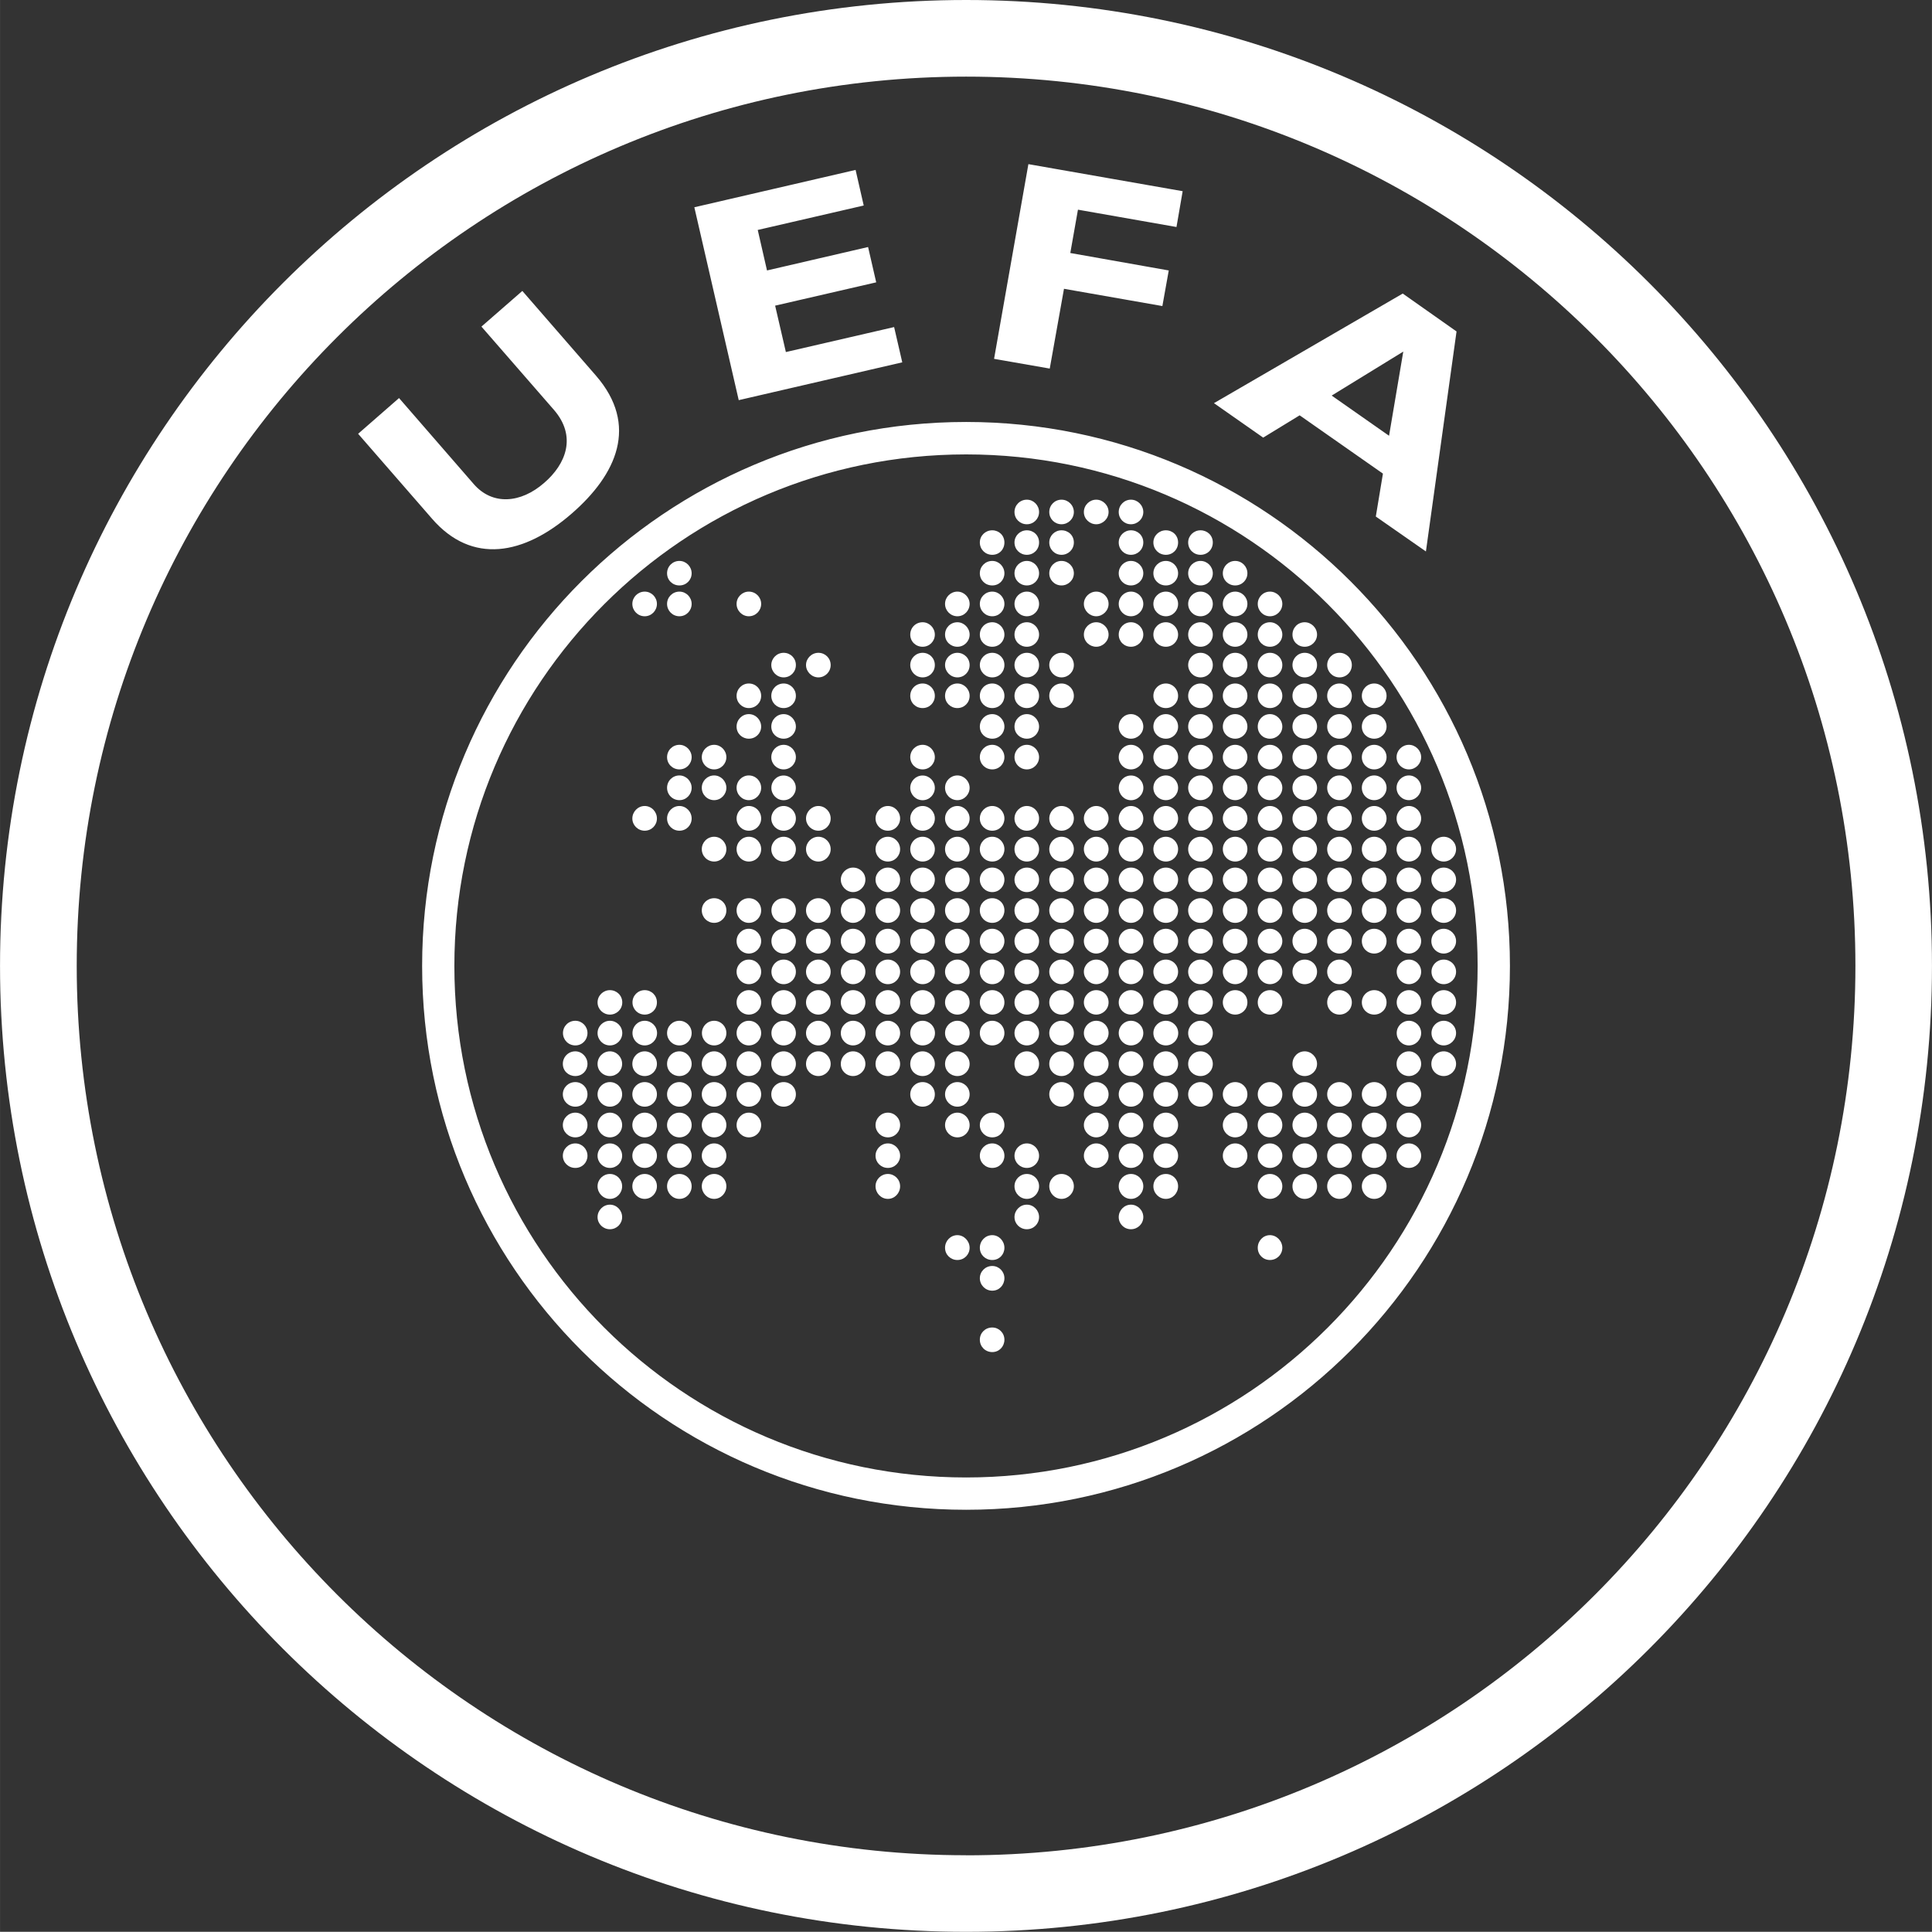 <?xml version="1.0" encoding="UTF-8"?>
<svg id="uuid-ac3b9e19-777a-4427-bd0f-b8cfa14b9d44" data-name="Layer_2" xmlns="http://www.w3.org/2000/svg" width="101.48mm" height="101.47mm" viewBox="0 0 287.66 287.64">
  <rect x="0" y="0" width="287.66" height="287.64" fill="#333333" stroke="none"/>
  <defs>
    <style>
      .uuid-6a54c19d-cd7c-49e8-bf08-e86ae0f30c24 {
        fill: #fff;
      }
    </style>
  </defs>
  <g id="uuid-3c9a1d7b-a3b3-4bc0-8d55-dc447f3ddbbe" data-name="레이어_1">
    <g>
      <path class="uuid-6a54c19d-cd7c-49e8-bf08-e86ae0f30c24" d="M133.12,48.7l-16.11,3.72-1.6-6.91,15.05-3.47-1.21-5.26-15.05,3.49-1.38-6.03,15.78-3.64-1.21-5.3-24.01,5.56,6.61,28.72,24.35-5.63-1.21-5.24ZM176.1,28.47l-22.98-4.03-5.11,28.99,8.29,1.45,2.12-11.88,14.65,2.57.95-5.3-14.66-2.6,1.14-6.45,14.67,2.58.92-5.33ZM71.68,48.63l10.77,12.37c3.47,3.98,1.81,8.11-1.43,10.9-3.5,3.06-7.72,3.38-10.5.16l-11.11-12.79-6.09,5.32,11,12.64c5.96,6.88,13.7,5.42,20.8-.76,6.7-5.82,10.02-13.15,3.61-20.54l-10.96-12.61-6.09,5.31ZM216.88,49.36l-8.02-5.65-28.11,16.32,7.33,5.13,5.43-3.32,12.4,8.68-1.06,6.39,7.46,5.2,4.56-32.76ZM206.83,64.89l-8.55-5.99,10.66-6.55-2.12,12.54ZM85.66,151.99c-1.04,0-1.84.82-1.84,1.83s.8,1.84,1.84,1.84,1.81-.83,1.81-1.84-.81-1.83-1.81-1.83ZM90.81,151.99c-1,0-1.84.82-1.84,1.83s.83,1.84,1.84,1.84,1.84-.83,1.84-1.84-.83-1.83-1.84-1.83ZM95.99,151.99c-1.02,0-1.82.82-1.82,1.83s.8,1.84,1.82,1.84,1.84-.83,1.84-1.84-.83-1.83-1.84-1.83ZM101.16,151.99c-1.03,0-1.84.82-1.84,1.83s.81,1.84,1.84,1.84,1.82-.83,1.82-1.84-.82-1.83-1.82-1.83ZM106.33,151.99c-1.02,0-1.82.82-1.82,1.83s.8,1.84,1.82,1.84,1.82-.83,1.82-1.84-.81-1.83-1.82-1.83ZM111.49,151.99c-.99,0-1.82.82-1.82,1.83s.83,1.84,1.82,1.84c1.04,0,1.84-.83,1.84-1.84s-.8-1.83-1.84-1.83ZM116.68,151.99c-1.02,0-1.82.82-1.82,1.83s.8,1.84,1.82,1.84,1.82-.83,1.82-1.84-.81-1.83-1.82-1.83ZM121.85,151.99c-1,0-1.84.82-1.84,1.83s.84,1.84,1.84,1.84,1.83-.83,1.83-1.84-.82-1.83-1.83-1.83ZM127.01,151.99c-.99,0-1.82.82-1.82,1.83s.83,1.84,1.82,1.84,1.84-.83,1.84-1.84-.81-1.83-1.84-1.83ZM132.2,151.99c-1.02,0-1.84.82-1.84,1.83s.82,1.84,1.84,1.84,1.82-.83,1.82-1.84-.82-1.83-1.82-1.83ZM137.37,151.99c-1.03,0-1.84.82-1.84,1.83s.81,1.84,1.84,1.84,1.84-.83,1.84-1.84-.84-1.83-1.84-1.83ZM142.55,151.99c-1.02,0-1.84.82-1.84,1.83s.82,1.84,1.84,1.84,1.82-.83,1.82-1.84-.81-1.83-1.82-1.83ZM147.74,151.99c-1.04,0-1.85.82-1.85,1.83s.81,1.84,1.85,1.84,1.81-.83,1.81-1.84-.8-1.83-1.81-1.83ZM152.89,151.99c-1.02,0-1.84.82-1.84,1.83s.82,1.84,1.84,1.84,1.82-.83,1.82-1.84-.81-1.83-1.82-1.83ZM158.05,151.99c-1.01,0-1.82.82-1.82,1.83s.81,1.84,1.82,1.84,1.84-.83,1.84-1.84-.82-1.83-1.84-1.83ZM163.22,151.99c-.99,0-1.84.82-1.84,1.83s.86,1.84,1.84,1.84,1.84-.83,1.84-1.84-.81-1.83-1.84-1.83ZM168.39,151.99c-1,0-1.82.82-1.82,1.83s.81,1.84,1.82,1.84,1.84-.83,1.84-1.84-.82-1.83-1.84-1.83ZM173.59,151.99c-1.03,0-1.86.82-1.86,1.83s.83,1.84,1.86,1.84,1.84-.83,1.84-1.84-.83-1.83-1.84-1.83ZM178.75,151.99c-1.02,0-1.84.82-1.84,1.83s.81,1.84,1.84,1.84,1.83-.83,1.83-1.84-.82-1.83-1.83-1.83ZM209.78,151.99c-1,0-1.82.82-1.82,1.83s.82,1.84,1.82,1.84,1.82-.83,1.82-1.84-.82-1.83-1.82-1.83ZM214.96,151.99c-.99,0-1.82.82-1.82,1.83s.83,1.84,1.82,1.84,1.84-.83,1.84-1.84-.84-1.83-1.84-1.83ZM90.81,147.43c-1,0-1.84.81-1.84,1.82s.83,1.82,1.84,1.82,1.84-.79,1.84-1.82-.83-1.82-1.84-1.82ZM95.99,147.43c-1.02,0-1.82.81-1.82,1.82s.8,1.82,1.82,1.82,1.82-.79,1.82-1.82-.81-1.82-1.82-1.82ZM111.49,147.43c-.99,0-1.82.81-1.82,1.82s.83,1.82,1.82,1.82c1.04,0,1.84-.79,1.84-1.82s-.8-1.82-1.84-1.82ZM116.68,147.43c-1.02,0-1.82.81-1.82,1.82s.8,1.82,1.82,1.82,1.82-.79,1.82-1.82-.81-1.82-1.82-1.82ZM121.85,147.43c-1,0-1.84.81-1.84,1.82s.84,1.82,1.84,1.82,1.83-.79,1.83-1.82-.82-1.82-1.83-1.82ZM127.01,147.43c-.99,0-1.82.81-1.82,1.82s.83,1.82,1.82,1.82,1.84-.79,1.84-1.82-.81-1.82-1.84-1.82ZM132.2,147.43c-1.02,0-1.84.81-1.84,1.82s.82,1.82,1.84,1.82,1.82-.79,1.82-1.82-.82-1.82-1.82-1.82ZM137.37,147.43c-1.03,0-1.84.81-1.84,1.82s.81,1.82,1.84,1.82,1.82-.79,1.82-1.82-.81-1.82-1.82-1.82ZM142.55,147.43c-1.02,0-1.84.81-1.84,1.82s.82,1.82,1.84,1.82,1.82-.79,1.82-1.82-.81-1.82-1.82-1.82ZM147.74,147.43c-1.04,0-1.85.81-1.85,1.82s.81,1.82,1.85,1.82,1.81-.79,1.81-1.82-.8-1.82-1.81-1.82ZM152.89,147.43c-1.02,0-1.84.81-1.84,1.82s.82,1.82,1.84,1.82,1.82-.79,1.82-1.82-.81-1.82-1.82-1.82ZM158.05,147.43c-1.01,0-1.82.81-1.82,1.82s.81,1.82,1.82,1.82,1.84-.79,1.84-1.82-.82-1.82-1.84-1.82ZM163.22,147.43c-.99,0-1.84.81-1.84,1.82s.86,1.82,1.84,1.82,1.84-.79,1.84-1.82-.81-1.82-1.84-1.82ZM168.39,147.43c-1,0-1.82.81-1.82,1.82s.81,1.82,1.82,1.82,1.84-.79,1.84-1.82-.82-1.82-1.84-1.82ZM173.59,147.43c-1.03,0-1.86.81-1.86,1.82s.83,1.82,1.86,1.82,1.82-.79,1.82-1.82-.81-1.82-1.82-1.82ZM178.75,147.43c-1.02,0-1.84.81-1.84,1.82s.81,1.82,1.84,1.82,1.83-.79,1.83-1.82-.82-1.82-1.83-1.82ZM183.91,147.43c-1.02,0-1.84.81-1.84,1.82s.82,1.82,1.84,1.82,1.82-.79,1.82-1.82-.8-1.82-1.82-1.82ZM189.09,147.43c-1.02,0-1.82.81-1.82,1.82s.8,1.82,1.82,1.82,1.84-.79,1.84-1.82-.84-1.82-1.84-1.82ZM199.44,147.43c-1.03,0-1.83.81-1.83,1.82s.8,1.82,1.83,1.82,1.84-.79,1.84-1.82-.84-1.82-1.84-1.82ZM204.61,147.43c-1.02,0-1.84.81-1.84,1.82s.81,1.82,1.84,1.82,1.84-.79,1.84-1.82-.83-1.82-1.84-1.82ZM209.78,147.43c-1,0-1.82.81-1.82,1.82s.82,1.82,1.82,1.82,1.82-.79,1.82-1.82-.82-1.82-1.82-1.82ZM214.96,147.43c-1.01,0-1.82.81-1.82,1.82s.81,1.82,1.82,1.82,1.84-.79,1.84-1.82-.84-1.82-1.84-1.82ZM111.49,142.88c-.99,0-1.82.81-1.82,1.81s.83,1.85,1.82,1.85c1.04,0,1.84-.83,1.84-1.85s-.8-1.81-1.84-1.81ZM116.68,142.88c-1.02,0-1.82.81-1.82,1.81s.8,1.85,1.82,1.85,1.82-.83,1.82-1.85-.81-1.81-1.82-1.81ZM121.85,142.88c-1,0-1.84.81-1.84,1.81s.84,1.85,1.84,1.85,1.83-.83,1.83-1.85-.82-1.81-1.83-1.81ZM127.01,142.88c-.99,0-1.82.81-1.82,1.81s.83,1.85,1.82,1.85,1.84-.83,1.84-1.85-.81-1.81-1.84-1.81ZM132.2,142.88c-1.02,0-1.84.81-1.84,1.81s.82,1.85,1.84,1.85,1.82-.83,1.82-1.85-.82-1.81-1.82-1.81ZM137.37,142.88c-1.03,0-1.84.81-1.84,1.81s.81,1.85,1.84,1.85,1.82-.83,1.82-1.85-.81-1.81-1.82-1.81ZM142.55,142.88c-1.02,0-1.84.81-1.84,1.81s.82,1.85,1.84,1.85,1.82-.83,1.82-1.85-.84-1.81-1.82-1.81ZM147.74,142.88c-1.04,0-1.85.81-1.85,1.81s.81,1.85,1.85,1.85,1.81-.83,1.81-1.85-.8-1.81-1.81-1.81ZM152.89,142.88c-1.02,0-1.84.81-1.84,1.81s.82,1.85,1.84,1.85,1.82-.83,1.82-1.85-.81-1.81-1.82-1.81ZM158.05,142.88c-1.01,0-1.82.81-1.82,1.81s.81,1.85,1.82,1.85,1.84-.83,1.84-1.85-.82-1.81-1.84-1.81ZM163.22,142.88c-.99,0-1.84.81-1.84,1.81s.86,1.85,1.84,1.85,1.84-.83,1.84-1.85-.81-1.81-1.84-1.81ZM168.39,142.88c-1,0-1.82.81-1.82,1.81s.81,1.85,1.82,1.85,1.84-.83,1.84-1.85-.82-1.81-1.84-1.81ZM173.59,142.88c-1.03,0-1.86.81-1.86,1.81s.83,1.85,1.86,1.85,1.82-.83,1.82-1.85-.81-1.81-1.82-1.81ZM178.75,142.88c-1.02,0-1.84.81-1.84,1.81s.81,1.85,1.84,1.85,1.83-.83,1.83-1.85-.82-1.81-1.83-1.81ZM183.91,142.88c-1.02,0-1.84.81-1.84,1.81s.82,1.85,1.84,1.85,1.82-.83,1.82-1.85-.8-1.81-1.82-1.81ZM189.09,142.88c-1.02,0-1.82.81-1.82,1.81s.8,1.85,1.82,1.85,1.84-.83,1.84-1.85-.84-1.81-1.84-1.81ZM194.26,142.88c-1.02,0-1.82.81-1.82,1.81s.8,1.85,1.82,1.85,1.84-.83,1.84-1.85-.81-1.81-1.84-1.81ZM199.44,142.88c-1.03,0-1.83.81-1.83,1.81s.8,1.85,1.83,1.85,1.84-.83,1.84-1.85-.84-1.81-1.84-1.81ZM209.78,142.88c-1,0-1.82.81-1.82,1.81s.82,1.85,1.82,1.85,1.82-.83,1.82-1.85-.82-1.81-1.82-1.81ZM214.96,142.88c-1.01,0-1.82.81-1.82,1.81s.81,1.85,1.82,1.85,1.84-.83,1.84-1.85-.84-1.81-1.84-1.81ZM111.49,138.29c-.99,0-1.82.81-1.82,1.84s.83,1.85,1.82,1.85c1.04,0,1.84-.86,1.84-1.85s-.8-1.84-1.84-1.84ZM116.68,138.29c-1.02,0-1.82.81-1.82,1.84s.8,1.85,1.82,1.85,1.82-.86,1.82-1.85-.81-1.84-1.82-1.84ZM121.85,138.29c-1,0-1.84.81-1.84,1.84s.84,1.85,1.84,1.85,1.83-.86,1.83-1.85-.82-1.84-1.83-1.84ZM127.01,138.29c-.99,0-1.82.81-1.82,1.84s.83,1.85,1.82,1.85,1.84-.86,1.84-1.85-.81-1.84-1.84-1.84ZM132.2,138.29c-1.02,0-1.84.81-1.84,1.84s.82,1.85,1.84,1.85,1.82-.86,1.82-1.85-.82-1.84-1.82-1.84ZM137.37,138.29c-1.03,0-1.84.81-1.84,1.84s.81,1.85,1.84,1.85,1.82-.86,1.82-1.85-.81-1.84-1.82-1.84ZM142.55,138.29c-1.02,0-1.84.81-1.84,1.84s.82,1.85,1.84,1.85,1.82-.86,1.82-1.85-.84-1.84-1.82-1.84ZM147.74,138.29c-1.04,0-1.85.81-1.85,1.84s.81,1.85,1.85,1.85,1.81-.86,1.81-1.85-.8-1.84-1.81-1.84ZM152.89,138.29c-1.02,0-1.84.81-1.84,1.84s.82,1.85,1.84,1.85,1.82-.86,1.82-1.85-.81-1.84-1.82-1.84ZM158.05,138.29c-1.01,0-1.82.81-1.82,1.84s.81,1.85,1.82,1.85,1.84-.86,1.84-1.85-.82-1.84-1.84-1.84ZM163.22,138.29c-.99,0-1.84.81-1.84,1.84s.86,1.85,1.84,1.85,1.84-.86,1.84-1.85-.81-1.84-1.84-1.84ZM168.39,138.29c-1,0-1.82.81-1.82,1.84s.81,1.85,1.82,1.85,1.84-.86,1.84-1.85-.82-1.84-1.84-1.84ZM173.59,138.29c-1.03,0-1.86.81-1.86,1.84s.83,1.85,1.86,1.85,1.82-.86,1.82-1.85-.81-1.84-1.82-1.84ZM178.75,138.29c-1.02,0-1.84.81-1.84,1.84s.81,1.85,1.84,1.85,1.83-.86,1.83-1.85-.82-1.84-1.83-1.84ZM183.91,138.29c-1.02,0-1.84.81-1.84,1.84s.82,1.85,1.84,1.85,1.82-.86,1.82-1.85-.8-1.84-1.82-1.84ZM189.09,138.29c-1.02,0-1.82.81-1.82,1.84s.8,1.85,1.82,1.85,1.84-.86,1.84-1.85-.84-1.84-1.84-1.84ZM194.26,138.29c-1.02,0-1.82.81-1.82,1.84s.8,1.85,1.82,1.85,1.84-.86,1.84-1.85-.83-1.84-1.84-1.84ZM199.44,138.29c-1.03,0-1.83.81-1.83,1.84s.8,1.85,1.83,1.85,1.84-.86,1.84-1.85-.84-1.84-1.84-1.84ZM204.61,138.29c-1.02,0-1.84.81-1.84,1.84s.81,1.85,1.84,1.85,1.84-.86,1.84-1.85-.83-1.84-1.84-1.84ZM209.78,138.29c-1,0-1.82.81-1.82,1.84s.82,1.85,1.82,1.85,1.82-.86,1.82-1.85-.82-1.84-1.82-1.84ZM214.96,138.29c-1.01,0-1.84.81-1.84,1.84s.83,1.85,1.84,1.85,1.84-.86,1.84-1.85-.84-1.84-1.84-1.84ZM106.33,133.74c-1.02,0-1.84.78-1.84,1.81s.82,1.86,1.84,1.86,1.82-.84,1.82-1.86-.81-1.81-1.82-1.81ZM111.49,133.74c-.99,0-1.82.78-1.82,1.81s.83,1.86,1.82,1.86c1.04,0,1.84-.84,1.84-1.86s-.8-1.81-1.84-1.81ZM116.68,133.74c-1.02,0-1.82.78-1.82,1.81s.8,1.86,1.82,1.86,1.82-.84,1.82-1.86-.81-1.81-1.82-1.81ZM121.85,133.74c-1,0-1.84.78-1.84,1.81s.84,1.86,1.84,1.86,1.83-.84,1.83-1.86-.82-1.81-1.83-1.81ZM127.01,133.74c-.99,0-1.82.78-1.82,1.81s.83,1.86,1.82,1.86,1.84-.84,1.84-1.86-.81-1.81-1.84-1.81ZM132.2,133.74c-1.02,0-1.84.78-1.84,1.81s.82,1.86,1.84,1.86,1.82-.84,1.82-1.86-.82-1.81-1.82-1.81ZM143.85,62.83c-44.74,0-81,36.24-81,80.99s36.26,80.98,81,80.98,80.97-36.27,80.97-80.98-36.27-80.99-80.97-80.99ZM143.85,219.99c-42.08,0-76.2-34.09-76.2-76.17s34.11-76.16,76.2-76.16,76.16,34.11,76.16,76.16-34.12,76.17-76.16,76.17ZM143.85,0C64.41,0,0,64.4,0,143.81s64.41,143.83,143.85,143.83,143.81-64.38,143.81-143.83S223.27,0,143.85,0ZM143.85,276.24c-73.14,0-132.43-59.29-132.43-132.43S70.71,11.41,143.85,11.41s132.41,59.27,132.41,132.41-59.29,132.43-132.41,132.43Z"/>
      <path class="uuid-6a54c19d-cd7c-49e8-bf08-e86ae0f30c24" d="M101.16,110.9c-1.03,0-1.84.83-1.84,1.84s.81,1.82,1.84,1.82,1.82-.83,1.82-1.82-.82-1.84-1.82-1.84ZM101.16,115.46c-1.03,0-1.84.82-1.84,1.84s.81,1.84,1.84,1.84,1.82-.85,1.82-1.84-.82-1.84-1.82-1.84ZM95.99,120.01c-1.02,0-1.84.86-1.84,1.86s.82,1.82,1.84,1.82,1.82-.81,1.82-1.82-.81-1.86-1.82-1.86ZM106.33,124.59c-1.02,0-1.84.83-1.84,1.85s.82,1.84,1.84,1.84,1.82-.83,1.82-1.84-.81-1.85-1.82-1.85ZM127.01,129.18c-.99,0-1.82.82-1.82,1.8s.83,1.85,1.82,1.85,1.84-.84,1.84-1.85-.81-1.8-1.84-1.8ZM214.96,133.74c-1.01,0-1.84.78-1.84,1.81s.83,1.86,1.84,1.86,1.84-.84,1.84-1.86-.84-1.81-1.84-1.81ZM209.78,133.74c-1,0-1.84.78-1.84,1.81s.84,1.86,1.84,1.86,1.82-.84,1.82-1.86-.82-1.81-1.82-1.81ZM204.61,133.74c-1.02,0-1.84.78-1.84,1.81s.81,1.86,1.84,1.86,1.84-.84,1.84-1.86-.83-1.81-1.84-1.81ZM199.44,133.74c-1.03,0-1.83.78-1.83,1.81s.8,1.86,1.83,1.86,1.84-.84,1.84-1.86-.84-1.81-1.84-1.81ZM194.26,133.74c-1.02,0-1.82.78-1.82,1.81s.8,1.86,1.82,1.86,1.84-.84,1.84-1.86-.83-1.81-1.84-1.81ZM189.09,133.74c-1.02,0-1.82.78-1.82,1.81s.8,1.86,1.82,1.86,1.84-.84,1.84-1.86-.84-1.81-1.84-1.81ZM183.91,133.74c-1.02,0-1.84.78-1.84,1.81s.82,1.86,1.84,1.86,1.82-.84,1.82-1.86-.8-1.81-1.82-1.81ZM178.75,133.74c-1.02,0-1.84.78-1.84,1.81s.81,1.86,1.84,1.86,1.83-.84,1.83-1.86-.82-1.81-1.83-1.81ZM173.59,133.74c-1.03,0-1.86.78-1.86,1.81s.83,1.86,1.86,1.86,1.82-.84,1.82-1.86-.81-1.81-1.82-1.81ZM168.39,133.74c-1,0-1.82.78-1.82,1.81s.81,1.86,1.82,1.86,1.84-.84,1.84-1.86-.83-1.81-1.84-1.81ZM163.22,133.74c-.99,0-1.84.78-1.84,1.81s.86,1.86,1.84,1.86,1.84-.84,1.84-1.86-.81-1.81-1.84-1.81ZM158.05,133.74c-1.01,0-1.82.78-1.82,1.81s.81,1.86,1.82,1.86,1.84-.84,1.84-1.86-.81-1.81-1.84-1.81ZM152.89,133.74c-1.02,0-1.84.78-1.84,1.81s.82,1.86,1.84,1.86,1.82-.84,1.82-1.86-.81-1.81-1.82-1.81ZM147.74,133.74c-1.04,0-1.85.78-1.85,1.81s.81,1.86,1.85,1.86,1.81-.84,1.81-1.86-.8-1.81-1.81-1.81ZM142.55,133.74c-1.02,0-1.84.78-1.84,1.81s.82,1.86,1.84,1.86,1.82-.84,1.82-1.86-.84-1.81-1.82-1.81ZM137.37,133.74c-1.03,0-1.84.78-1.84,1.81s.81,1.86,1.84,1.86,1.82-.84,1.82-1.86-.81-1.81-1.82-1.81ZM132.2,129.18c-1.02,0-1.84.82-1.84,1.8s.82,1.85,1.84,1.85,1.82-.84,1.82-1.85-.82-1.8-1.82-1.8ZM137.37,129.18c-1.03,0-1.84.82-1.84,1.8s.81,1.85,1.84,1.85,1.82-.84,1.82-1.85-.81-1.8-1.82-1.8ZM142.55,129.18c-1.02,0-1.84.82-1.84,1.8s.82,1.85,1.84,1.85,1.82-.84,1.82-1.85-.84-1.8-1.82-1.8ZM147.74,129.18c-1.04,0-1.85.82-1.85,1.8s.81,1.85,1.85,1.85,1.81-.84,1.81-1.85-.8-1.8-1.81-1.8ZM152.89,129.18c-1.02,0-1.84.82-1.84,1.8s.82,1.85,1.84,1.85,1.82-.84,1.82-1.85-.81-1.8-1.82-1.8ZM158.05,129.18c-1.01,0-1.82.82-1.82,1.8s.81,1.85,1.82,1.85,1.84-.84,1.84-1.85-.81-1.8-1.84-1.8ZM163.22,129.18c-.99,0-1.84.82-1.84,1.8s.86,1.85,1.84,1.85,1.84-.84,1.84-1.85-.81-1.8-1.84-1.8ZM168.39,129.18c-1,0-1.82.82-1.82,1.8s.81,1.85,1.82,1.85,1.84-.84,1.84-1.85-.83-1.8-1.84-1.8ZM173.59,129.18c-1.03,0-1.86.82-1.86,1.8s.83,1.85,1.86,1.85,1.82-.84,1.82-1.85-.81-1.8-1.82-1.8ZM178.75,129.18c-1.02,0-1.84.82-1.84,1.8s.81,1.85,1.84,1.85,1.83-.84,1.83-1.85-.82-1.8-1.83-1.8ZM183.91,129.18c-1.02,0-1.84.82-1.84,1.8s.82,1.85,1.84,1.85,1.82-.84,1.82-1.85-.8-1.8-1.82-1.8ZM189.09,129.18c-1.02,0-1.82.82-1.82,1.8s.8,1.85,1.82,1.85,1.84-.84,1.84-1.85-.84-1.8-1.84-1.8ZM194.26,129.18c-1.02,0-1.82.82-1.82,1.8s.8,1.85,1.82,1.85,1.84-.84,1.84-1.85-.83-1.8-1.84-1.8ZM199.44,129.18c-1.03,0-1.83.82-1.83,1.8s.8,1.85,1.83,1.85,1.84-.84,1.84-1.85-.84-1.8-1.84-1.8ZM204.61,129.18c-1.02,0-1.84.82-1.84,1.8s.81,1.85,1.84,1.85,1.84-.84,1.84-1.85-.83-1.8-1.84-1.8ZM209.78,129.18c-1,0-1.84.82-1.84,1.8s.84,1.85,1.84,1.85,1.82-.84,1.82-1.85-.82-1.8-1.82-1.8ZM214.96,129.18c-1.01,0-1.84.82-1.84,1.8s.83,1.85,1.84,1.85,1.84-.84,1.84-1.85-.84-1.8-1.84-1.8ZM111.49,124.59c-.99,0-1.82.83-1.82,1.85s.83,1.84,1.82,1.84c1.04,0,1.84-.83,1.84-1.84s-.8-1.85-1.84-1.85ZM116.68,124.59c-1.02,0-1.84.83-1.84,1.85s.82,1.84,1.84,1.84,1.82-.83,1.82-1.84-.81-1.85-1.82-1.85ZM121.85,124.59c-1,0-1.84.83-1.84,1.85s.84,1.84,1.84,1.84,1.83-.83,1.83-1.84-.82-1.85-1.83-1.85ZM132.2,124.59c-1.02,0-1.84.83-1.84,1.85s.82,1.84,1.84,1.84,1.82-.83,1.82-1.84-.82-1.85-1.82-1.85ZM137.37,124.59c-1.03,0-1.84.83-1.84,1.85s.81,1.84,1.84,1.84,1.82-.83,1.82-1.84-.81-1.85-1.82-1.85ZM142.55,124.59c-1.02,0-1.84.83-1.84,1.85s.82,1.84,1.84,1.84,1.82-.83,1.82-1.84-.84-1.85-1.82-1.85ZM147.74,124.59c-1.04,0-1.85.83-1.85,1.85s.81,1.84,1.85,1.84,1.81-.83,1.81-1.84-.8-1.85-1.81-1.85ZM152.89,124.59c-1.02,0-1.84.83-1.84,1.85s.82,1.84,1.84,1.84,1.82-.83,1.82-1.84-.81-1.85-1.82-1.85ZM158.05,124.59c-1.01,0-1.82.83-1.82,1.85s.81,1.84,1.82,1.84,1.84-.83,1.84-1.84-.81-1.85-1.84-1.85ZM163.22,124.59c-.99,0-1.84.83-1.84,1.85s.86,1.84,1.84,1.84,1.84-.83,1.84-1.84-.83-1.85-1.84-1.85ZM168.39,124.59c-1,0-1.82.83-1.82,1.85s.81,1.84,1.82,1.84,1.84-.83,1.84-1.84-.83-1.85-1.84-1.85ZM173.59,124.59c-1.03,0-1.86.83-1.86,1.85s.83,1.84,1.86,1.84,1.82-.83,1.82-1.84-.81-1.85-1.82-1.85ZM178.75,124.59c-1.02,0-1.84.83-1.84,1.85s.81,1.84,1.84,1.84,1.83-.83,1.83-1.84-.82-1.85-1.83-1.85ZM183.91,124.59c-1.02,0-1.84.83-1.84,1.85s.82,1.84,1.84,1.84,1.82-.83,1.82-1.84-.8-1.85-1.82-1.85ZM189.09,124.59c-1.02,0-1.82.83-1.82,1.85s.8,1.84,1.82,1.84,1.84-.83,1.84-1.84-.84-1.85-1.84-1.85ZM194.26,124.59c-1.02,0-1.82.83-1.82,1.85s.8,1.84,1.82,1.84,1.84-.83,1.84-1.84-.83-1.85-1.84-1.85ZM199.44,124.59c-1.03,0-1.83.83-1.83,1.85s.8,1.84,1.83,1.84,1.84-.83,1.84-1.84-.84-1.85-1.84-1.85ZM204.61,124.59c-1.02,0-1.84.83-1.84,1.85s.81,1.84,1.84,1.84,1.84-.83,1.84-1.84-.83-1.85-1.84-1.85ZM209.78,124.59c-1,0-1.84.83-1.84,1.85s.84,1.84,1.84,1.84,1.82-.83,1.82-1.84-.82-1.85-1.82-1.85ZM214.96,124.59c-1.01,0-1.84.83-1.84,1.85s.83,1.84,1.84,1.84,1.84-.83,1.84-1.84-.84-1.85-1.84-1.85ZM101.16,120.01c-1.03,0-1.84.86-1.84,1.86s.81,1.82,1.84,1.82,1.82-.81,1.82-1.82-.82-1.86-1.82-1.86ZM111.49,120.01c-.99,0-1.82.86-1.82,1.86s.83,1.82,1.82,1.82c1.04,0,1.84-.81,1.84-1.82s-.8-1.86-1.84-1.86ZM116.68,120.01c-1.02,0-1.84.86-1.84,1.86s.82,1.82,1.84,1.82,1.82-.81,1.82-1.82-.81-1.86-1.82-1.86ZM121.85,120.01c-1,0-1.84.86-1.84,1.86s.84,1.82,1.84,1.82,1.83-.81,1.83-1.82-.82-1.86-1.83-1.86ZM132.2,120.01c-1.02,0-1.84.86-1.84,1.86s.82,1.82,1.84,1.82,1.82-.81,1.82-1.82-.82-1.86-1.82-1.86ZM137.37,120.01c-1.03,0-1.84.86-1.84,1.86s.81,1.82,1.84,1.82,1.82-.81,1.82-1.82-.81-1.86-1.82-1.86ZM142.55,120.01c-1.02,0-1.84.86-1.84,1.86s.82,1.82,1.84,1.82,1.82-.81,1.82-1.82-.84-1.86-1.82-1.86ZM147.74,120.01c-1.04,0-1.85.86-1.85,1.86s.81,1.82,1.85,1.82,1.81-.81,1.81-1.82-.8-1.86-1.81-1.86ZM152.89,120.01c-1.02,0-1.84.86-1.84,1.86s.82,1.82,1.84,1.82,1.82-.81,1.82-1.82-.81-1.86-1.82-1.86ZM158.05,120.01c-1.01,0-1.82.86-1.82,1.86s.81,1.82,1.82,1.82,1.84-.81,1.84-1.82-.81-1.86-1.84-1.86ZM163.22,120.01c-.99,0-1.84.86-1.84,1.86s.86,1.82,1.84,1.82,1.84-.81,1.84-1.82-.83-1.86-1.84-1.86ZM168.39,120.01c-1,0-1.82.86-1.82,1.86s.81,1.82,1.82,1.82,1.84-.81,1.84-1.82-.83-1.86-1.84-1.86ZM173.59,120.01c-1.03,0-1.86.86-1.86,1.86s.83,1.82,1.86,1.82,1.82-.81,1.82-1.82-.81-1.86-1.82-1.86ZM178.75,120.01c-1.02,0-1.84.86-1.84,1.86s.81,1.82,1.84,1.82,1.83-.81,1.83-1.82-.82-1.86-1.83-1.86ZM183.91,120.01c-1.02,0-1.84.86-1.84,1.86s.82,1.82,1.84,1.82,1.82-.81,1.82-1.82-.8-1.86-1.82-1.86ZM189.09,120.01c-1.02,0-1.82.86-1.82,1.86s.8,1.82,1.82,1.82,1.84-.81,1.84-1.82-.84-1.86-1.84-1.86ZM194.26,120.01c-1.02,0-1.82.86-1.82,1.86s.8,1.82,1.82,1.82,1.84-.81,1.84-1.82-.83-1.86-1.84-1.86ZM199.44,120.01c-1.03,0-1.83.86-1.83,1.86s.8,1.82,1.83,1.82,1.84-.81,1.84-1.82-.84-1.86-1.84-1.86ZM204.61,120.01c-1.02,0-1.84.86-1.84,1.86s.81,1.82,1.84,1.82,1.84-.81,1.84-1.82-.83-1.86-1.84-1.86ZM209.78,120.01c-1,0-1.84.86-1.84,1.86s.84,1.82,1.84,1.82,1.82-.81,1.82-1.82-.82-1.86-1.82-1.86ZM106.33,115.46c-1.02,0-1.84.82-1.84,1.84s.82,1.84,1.84,1.84,1.82-.85,1.82-1.84-.81-1.84-1.82-1.84ZM111.49,115.46c-.99,0-1.82.82-1.82,1.84s.83,1.84,1.82,1.84c1.04,0,1.84-.85,1.84-1.84s-.8-1.84-1.84-1.84ZM114.85,117.31c0,.99.8,1.84,1.82,1.84s1.82-.85,1.82-1.84-.8-1.84-1.82-1.84-1.82.82-1.82,1.84ZM135.53,117.31c0,.99.81,1.84,1.84,1.84s1.82-.85,1.82-1.84-.81-1.84-1.82-1.84-1.84.82-1.84,1.84ZM142.55,115.46c-1.02,0-1.84.82-1.84,1.84s.82,1.84,1.84,1.84,1.82-.85,1.82-1.84-.84-1.84-1.82-1.84ZM166.58,117.31c0,.99.81,1.84,1.82,1.84s1.84-.85,1.84-1.84-.82-1.84-1.84-1.84-1.82.82-1.82,1.84ZM173.59,115.46c-1.03,0-1.86.82-1.86,1.84s.83,1.84,1.86,1.84,1.82-.85,1.82-1.84-.81-1.84-1.82-1.84ZM178.75,115.46c-1.02,0-1.84.82-1.84,1.84s.81,1.84,1.84,1.84,1.83-.85,1.83-1.84-.82-1.84-1.83-1.84ZM183.91,115.46c-1.02,0-1.84.82-1.84,1.84s.82,1.84,1.84,1.84,1.82-.85,1.82-1.84-.8-1.84-1.82-1.84ZM189.09,115.46c-1.02,0-1.82.82-1.82,1.84s.8,1.84,1.82,1.84,1.84-.85,1.84-1.84-.84-1.84-1.84-1.84ZM194.26,115.46c-1.02,0-1.82.82-1.82,1.84s.8,1.84,1.82,1.84,1.84-.85,1.84-1.84-.83-1.84-1.84-1.84ZM199.44,115.46c-1.03,0-1.83.82-1.83,1.84s.8,1.84,1.83,1.84,1.84-.85,1.84-1.84-.84-1.84-1.84-1.84ZM204.61,115.46c-1.02,0-1.84.82-1.84,1.84s.81,1.84,1.84,1.84,1.84-.85,1.84-1.84-.83-1.84-1.84-1.84ZM209.78,115.46c-1,0-1.84.82-1.84,1.84s.84,1.84,1.84,1.84,1.82-.85,1.82-1.84-.82-1.84-1.82-1.84ZM106.33,110.9c-1.02,0-1.84.83-1.84,1.84s.82,1.82,1.84,1.82,1.82-.83,1.82-1.82-.81-1.84-1.82-1.84ZM116.68,110.9c-1.02,0-1.84.83-1.84,1.84s.82,1.82,1.84,1.82,1.82-.83,1.82-1.82-.81-1.84-1.82-1.84ZM137.37,110.9c-1.03,0-1.84.83-1.84,1.84s.81,1.82,1.84,1.82,1.82-.83,1.82-1.82-.81-1.84-1.82-1.84ZM147.74,110.9c-1.04,0-1.85.83-1.85,1.84s.81,1.82,1.85,1.82,1.81-.83,1.81-1.82-.81-1.84-1.81-1.84ZM152.89,110.9c-1.02,0-1.84.83-1.84,1.84s.82,1.82,1.84,1.82,1.82-.83,1.82-1.82-.81-1.84-1.82-1.84ZM168.39,110.9c-1,0-1.82.83-1.82,1.84s.81,1.82,1.82,1.82,1.84-.83,1.84-1.82-.83-1.84-1.84-1.84ZM173.59,110.9c-1.03,0-1.86.83-1.86,1.84s.83,1.82,1.86,1.82,1.82-.83,1.82-1.82-.81-1.84-1.82-1.84Z"/>
      <path class="uuid-6a54c19d-cd7c-49e8-bf08-e86ae0f30c24" d="M90.81,179.37c-1,0-1.84.84-1.84,1.85s.83,1.81,1.84,1.81,1.82-.81,1.82-1.81-.81-1.85-1.82-1.85ZM147.74,197.66c-1.04,0-1.85.79-1.85,1.82s.81,1.84,1.85,1.84,1.81-.83,1.81-1.84-.81-1.82-1.81-1.82ZM152.89,74.4c-1.02,0-1.84.81-1.84,1.84s.82,1.82,1.84,1.82,1.82-.82,1.82-1.82-.81-1.84-1.82-1.84ZM147.74,78.96c-1.04,0-1.85.81-1.85,1.81,0,1.04.81,1.84,1.85,1.84s1.81-.79,1.81-1.84-.81-1.81-1.81-1.81ZM101.16,83.52c-1.03,0-1.84.82-1.84,1.84s.81,1.81,1.84,1.81,1.82-.81,1.82-1.81-.82-1.84-1.82-1.84ZM95.99,88.09c-1.02,0-1.84.82-1.84,1.83s.82,1.84,1.84,1.84,1.82-.84,1.82-1.84-.81-1.83-1.82-1.83ZM137.37,92.65c-1.03,0-1.84.81-1.84,1.84s.81,1.81,1.84,1.81,1.82-.82,1.82-1.81-.81-1.84-1.82-1.84ZM116.68,97.2c-1.02,0-1.84.83-1.84,1.82s.82,1.84,1.84,1.84,1.82-.81,1.82-1.84-.81-1.82-1.82-1.82ZM111.49,101.77c-.99,0-1.82.81-1.82,1.84s.83,1.82,1.82,1.82c1.04,0,1.84-.8,1.84-1.82s-.8-1.84-1.84-1.84ZM111.49,106.33c-.99,0-1.82.83-1.82,1.86s.83,1.8,1.82,1.8c1.04,0,1.84-.81,1.84-1.8s-.8-1.86-1.84-1.86ZM209.78,110.9c-1,0-1.84.83-1.84,1.84s.84,1.82,1.84,1.82,1.82-.83,1.82-1.82-.82-1.84-1.82-1.84ZM204.61,110.9c-1.02,0-1.84.83-1.84,1.84s.81,1.82,1.84,1.82,1.84-.83,1.84-1.82-.83-1.84-1.84-1.84ZM199.44,110.9c-1.03,0-1.83.83-1.83,1.84s.8,1.82,1.83,1.82,1.84-.83,1.84-1.82-.84-1.84-1.84-1.84ZM194.26,110.9c-1.02,0-1.82.83-1.82,1.84s.8,1.82,1.82,1.82,1.84-.83,1.84-1.82-.83-1.84-1.84-1.84ZM189.09,110.9c-1.02,0-1.82.83-1.82,1.84s.8,1.82,1.82,1.82,1.84-.83,1.84-1.82-.84-1.84-1.84-1.84ZM183.91,110.9c-1.02,0-1.84.83-1.84,1.84s.82,1.82,1.84,1.82,1.82-.83,1.82-1.82-.8-1.84-1.82-1.84ZM178.75,110.9c-1.02,0-1.84.83-1.84,1.84s.81,1.82,1.84,1.82,1.83-.83,1.83-1.82-.82-1.84-1.83-1.84ZM116.68,106.33c-1.02,0-1.84.83-1.84,1.86s.82,1.8,1.84,1.8,1.82-.81,1.82-1.8-.81-1.86-1.82-1.86ZM147.74,106.33c-1.04,0-1.85.83-1.85,1.86s.81,1.8,1.85,1.8,1.81-.81,1.81-1.8-.81-1.86-1.81-1.86ZM152.89,106.33c-1.02,0-1.84.83-1.84,1.86s.82,1.8,1.84,1.8,1.82-.81,1.82-1.8-.81-1.86-1.82-1.86ZM168.39,106.33c-1,0-1.82.83-1.82,1.86s.81,1.8,1.82,1.8,1.84-.81,1.84-1.8-.83-1.86-1.84-1.86ZM173.59,106.33c-1.03,0-1.86.83-1.86,1.86s.83,1.8,1.86,1.8,1.82-.81,1.82-1.8-.81-1.86-1.82-1.86ZM178.75,106.33c-1.02,0-1.84.83-1.84,1.86s.81,1.8,1.84,1.8,1.83-.81,1.83-1.8-.82-1.86-1.83-1.86ZM183.91,106.33c-1.02,0-1.84.83-1.84,1.86s.82,1.8,1.84,1.8,1.82-.81,1.82-1.8-.8-1.86-1.82-1.86ZM189.09,106.33c-1.02,0-1.82.83-1.82,1.86s.8,1.8,1.82,1.8,1.84-.81,1.84-1.8-.84-1.86-1.84-1.86ZM194.26,106.33c-1.02,0-1.82.83-1.82,1.86s.8,1.8,1.82,1.8,1.84-.81,1.84-1.8-.83-1.86-1.84-1.86ZM199.44,106.33c-1.03,0-1.83.83-1.83,1.86s.8,1.8,1.83,1.8,1.84-.81,1.84-1.8-.84-1.86-1.84-1.86ZM204.61,106.33c-1.02,0-1.84.83-1.84,1.86s.81,1.8,1.84,1.8,1.84-.81,1.84-1.8-.83-1.86-1.84-1.86ZM116.68,101.77c-1.02,0-1.84.81-1.84,1.84s.82,1.82,1.84,1.82,1.82-.8,1.82-1.82-.81-1.84-1.82-1.84ZM137.37,101.77c-1.03,0-1.84.81-1.84,1.84s.81,1.82,1.84,1.82,1.82-.8,1.82-1.82-.81-1.84-1.82-1.84ZM142.55,101.77c-1.02,0-1.84.81-1.84,1.84s.82,1.82,1.84,1.82,1.82-.8,1.82-1.82-.84-1.84-1.82-1.84ZM147.74,101.77c-1.04,0-1.85.81-1.85,1.84s.81,1.82,1.85,1.82,1.81-.8,1.81-1.82-.81-1.84-1.81-1.84ZM152.89,101.77c-1.02,0-1.84.81-1.84,1.84s.82,1.82,1.84,1.82,1.82-.8,1.82-1.82-.81-1.84-1.82-1.84ZM158.05,101.77c-1.01,0-1.82.81-1.82,1.84s.81,1.82,1.82,1.82,1.84-.8,1.84-1.82-.82-1.84-1.84-1.84ZM173.59,101.77c-1.03,0-1.86.81-1.86,1.84s.83,1.82,1.86,1.82,1.82-.8,1.82-1.82-.81-1.84-1.82-1.84ZM178.75,101.77c-1.02,0-1.84.81-1.84,1.84s.81,1.82,1.84,1.82,1.83-.8,1.83-1.82-.82-1.84-1.83-1.84ZM183.91,101.77c-1.02,0-1.84.81-1.84,1.84s.82,1.82,1.84,1.82,1.82-.8,1.82-1.82-.8-1.84-1.82-1.84ZM189.09,101.77c-1.02,0-1.82.81-1.82,1.84s.8,1.82,1.82,1.82,1.84-.8,1.84-1.82-.84-1.84-1.84-1.84ZM194.26,101.77c-1.02,0-1.82.81-1.82,1.84s.8,1.82,1.82,1.82,1.84-.8,1.84-1.82-.83-1.84-1.84-1.84ZM199.44,101.77c-1.03,0-1.83.81-1.83,1.84s.8,1.82,1.83,1.82,1.84-.8,1.84-1.82-.84-1.84-1.84-1.84ZM204.61,101.77c-1.02,0-1.84.81-1.84,1.84s.81,1.82,1.84,1.82,1.84-.8,1.84-1.82-.83-1.84-1.84-1.84ZM121.85,97.2c-1,0-1.84.83-1.84,1.82s.84,1.84,1.84,1.84,1.83-.81,1.83-1.84-.82-1.82-1.83-1.82ZM137.37,97.2c-1.03,0-1.84.83-1.84,1.82s.81,1.84,1.84,1.84,1.82-.81,1.82-1.84-.81-1.82-1.82-1.82ZM142.55,97.2c-1.02,0-1.84.83-1.84,1.82s.82,1.84,1.84,1.84,1.82-.81,1.82-1.84-.84-1.82-1.82-1.82ZM147.74,97.2c-1.04,0-1.85.83-1.85,1.82s.81,1.84,1.85,1.84,1.81-.81,1.81-1.84-.81-1.82-1.81-1.82ZM152.89,97.2c-1.02,0-1.84.83-1.84,1.82s.82,1.84,1.84,1.84,1.82-.81,1.82-1.84-.81-1.82-1.82-1.82ZM158.05,97.2c-1.01,0-1.82.83-1.82,1.82s.81,1.84,1.82,1.84,1.84-.81,1.84-1.84-.82-1.82-1.84-1.82ZM178.75,97.2c-1.02,0-1.84.83-1.84,1.82s.81,1.84,1.84,1.84,1.83-.81,1.83-1.84-.82-1.82-1.83-1.82ZM183.91,97.2c-1.02,0-1.84.83-1.84,1.82s.82,1.84,1.84,1.84,1.82-.81,1.82-1.84-.8-1.82-1.82-1.82ZM189.09,97.2c-1.02,0-1.82.83-1.82,1.82s.8,1.84,1.82,1.84,1.84-.81,1.84-1.84-.84-1.82-1.84-1.82ZM194.26,97.2c-1.02,0-1.82.83-1.82,1.82s.8,1.84,1.82,1.84,1.84-.81,1.84-1.84-.83-1.82-1.84-1.82ZM199.44,97.2c-1.03,0-1.83.83-1.83,1.82s.8,1.84,1.83,1.84,1.84-.81,1.84-1.84-.84-1.82-1.84-1.82ZM142.55,92.65c-1.02,0-1.84.81-1.84,1.84s.82,1.81,1.84,1.81,1.82-.82,1.82-1.81-.84-1.84-1.82-1.84ZM147.74,92.65c-1.04,0-1.85.81-1.85,1.84s.81,1.81,1.85,1.81,1.81-.82,1.81-1.81-.81-1.84-1.81-1.84ZM152.89,92.65c-1.02,0-1.84.81-1.84,1.84s.82,1.81,1.84,1.81,1.82-.82,1.82-1.81-.81-1.84-1.82-1.84ZM163.22,92.65c-.99,0-1.84.81-1.84,1.84s.86,1.81,1.84,1.81,1.84-.82,1.84-1.81-.83-1.84-1.84-1.84ZM168.39,92.65c-1,0-1.82.81-1.82,1.84s.81,1.81,1.82,1.81,1.84-.82,1.84-1.81-.83-1.84-1.84-1.84ZM173.59,92.65c-1.03,0-1.86.81-1.86,1.84s.83,1.81,1.86,1.81,1.82-.82,1.82-1.81-.81-1.84-1.82-1.84ZM178.75,92.65c-1.02,0-1.84.81-1.84,1.84s.81,1.81,1.84,1.81,1.83-.82,1.83-1.81-.82-1.84-1.83-1.84ZM183.91,92.65c-1.02,0-1.84.81-1.84,1.84s.82,1.81,1.84,1.81,1.82-.82,1.82-1.81-.8-1.84-1.82-1.84ZM189.09,92.65c-1.02,0-1.82.81-1.82,1.84s.8,1.81,1.82,1.81,1.84-.82,1.84-1.81-.84-1.84-1.84-1.84ZM194.26,92.65c-1.02,0-1.82.81-1.82,1.84s.8,1.81,1.82,1.81,1.84-.82,1.84-1.81-.83-1.84-1.84-1.84ZM101.16,88.09c-1.03,0-1.84.82-1.84,1.83s.81,1.84,1.84,1.84,1.82-.84,1.82-1.84-.82-1.83-1.82-1.83ZM111.49,88.09c-.99,0-1.82.82-1.82,1.83s.83,1.84,1.82,1.84c1.04,0,1.84-.84,1.84-1.84s-.8-1.83-1.84-1.83ZM142.55,88.09c-1.02,0-1.84.82-1.84,1.83s.82,1.84,1.84,1.84,1.82-.84,1.82-1.84-.84-1.83-1.82-1.83ZM147.74,88.09c-1.04,0-1.85.82-1.85,1.83s.81,1.84,1.85,1.84,1.81-.84,1.81-1.84-.81-1.83-1.81-1.83ZM152.89,88.09c-1.02,0-1.84.82-1.84,1.83s.82,1.84,1.84,1.84,1.82-.84,1.82-1.84-.81-1.83-1.82-1.83ZM163.22,88.09c-.99,0-1.84.82-1.84,1.83s.86,1.84,1.84,1.84,1.84-.84,1.84-1.84-.83-1.83-1.84-1.83ZM168.39,88.09c-1,0-1.82.82-1.82,1.83s.81,1.84,1.82,1.84,1.84-.84,1.84-1.84-.83-1.83-1.84-1.83ZM173.59,88.09c-1.03,0-1.86.82-1.86,1.83s.83,1.84,1.86,1.84,1.82-.84,1.82-1.84-.81-1.83-1.82-1.83ZM178.75,88.09c-1.02,0-1.84.82-1.84,1.83s.81,1.84,1.84,1.84,1.83-.84,1.83-1.84-.82-1.83-1.83-1.83ZM183.91,88.09c-1.02,0-1.84.82-1.84,1.83s.82,1.84,1.84,1.84,1.82-.84,1.82-1.84-.8-1.83-1.82-1.83ZM189.09,88.09c-1.02,0-1.82.82-1.82,1.83s.8,1.84,1.82,1.84,1.84-.84,1.84-1.84-.84-1.83-1.84-1.83ZM147.74,83.52c-1.04,0-1.85.82-1.85,1.84s.81,1.81,1.85,1.81,1.81-.81,1.81-1.81-.81-1.84-1.81-1.84ZM152.89,83.52c-1.02,0-1.84.82-1.84,1.84s.82,1.81,1.84,1.81,1.82-.81,1.82-1.81-.81-1.84-1.82-1.84ZM158.05,83.52c-1.01,0-1.82.82-1.82,1.84s.81,1.81,1.82,1.81,1.84-.81,1.84-1.81-.82-1.84-1.84-1.84ZM168.39,83.52c-1,0-1.82.82-1.82,1.84s.81,1.81,1.82,1.81,1.84-.81,1.84-1.81-.83-1.84-1.84-1.84ZM173.59,83.52c-1.03,0-1.86.82-1.86,1.84s.83,1.81,1.86,1.81,1.82-.81,1.82-1.81-.81-1.84-1.82-1.84ZM178.75,83.52c-1.02,0-1.84.82-1.84,1.84s.81,1.81,1.84,1.81,1.83-.81,1.83-1.81-.82-1.84-1.83-1.84ZM183.91,83.52c-1.02,0-1.84.82-1.84,1.84s.82,1.81,1.84,1.81,1.82-.81,1.82-1.81-.8-1.84-1.82-1.84ZM152.89,78.96c-1.02,0-1.84.81-1.84,1.81,0,1.04.82,1.84,1.84,1.84s1.82-.79,1.82-1.84-.81-1.81-1.82-1.81ZM158.05,78.96c-1.01,0-1.82.81-1.82,1.81,0,1.04.81,1.84,1.82,1.84s1.84-.79,1.84-1.84-.82-1.81-1.84-1.81ZM168.39,78.96c-1,0-1.82.81-1.82,1.81,0,1.04.81,1.84,1.82,1.84s1.84-.79,1.84-1.84-.83-1.81-1.84-1.81ZM173.59,78.96c-1.03,0-1.86.81-1.86,1.81,0,1.04.83,1.84,1.86,1.84s1.82-.79,1.82-1.84-.81-1.81-1.82-1.81ZM178.75,78.96c-1.02,0-1.84.81-1.84,1.81,0,1.04.81,1.84,1.84,1.84s1.83-.79,1.83-1.84-.82-1.81-1.83-1.81ZM158.05,74.4c-1.01,0-1.82.81-1.82,1.84s.81,1.82,1.82,1.82,1.84-.82,1.84-1.82-.82-1.84-1.84-1.84ZM163.22,74.4c-.99,0-1.84.81-1.84,1.84s.86,1.82,1.84,1.82,1.84-.82,1.84-1.82-.83-1.84-1.84-1.84ZM168.39,74.4c-1,0-1.82.81-1.82,1.84s.81,1.82,1.82,1.82,1.84-.82,1.84-1.82-.83-1.84-1.84-1.84ZM147.74,188.5c-1.04,0-1.85.83-1.85,1.83s.81,1.85,1.85,1.85,1.81-.84,1.81-1.85-.81-1.83-1.81-1.83ZM142.55,183.91c-1.02,0-1.84.85-1.84,1.88s.82,1.82,1.84,1.82,1.82-.81,1.82-1.82-.84-1.88-1.82-1.88ZM147.74,183.91c-1.04,0-1.85.85-1.85,1.88s.81,1.82,1.85,1.82,1.81-.81,1.81-1.82-.81-1.88-1.81-1.88ZM189.09,183.91c-1.02,0-1.82.85-1.82,1.88s.8,1.82,1.82,1.82,1.84-.81,1.84-1.82-.84-1.88-1.84-1.88ZM152.89,179.37c-1.02,0-1.84.84-1.84,1.85s.82,1.81,1.84,1.81,1.82-.81,1.82-1.81-.81-1.85-1.82-1.85ZM168.39,179.37c-1,0-1.82.84-1.82,1.85s.81,1.81,1.82,1.81,1.84-.81,1.84-1.81-.83-1.85-1.84-1.85ZM90.81,174.8c-1,0-1.84.81-1.84,1.83s.83,1.88,1.84,1.88,1.82-.86,1.82-1.88-.81-1.83-1.82-1.83ZM95.99,174.8c-1.02,0-1.84.81-1.84,1.83s.82,1.88,1.84,1.88,1.82-.86,1.82-1.88-.81-1.83-1.82-1.83ZM101.16,174.8c-1.03,0-1.84.81-1.84,1.83s.81,1.88,1.84,1.88,1.82-.86,1.82-1.88-.82-1.83-1.82-1.83ZM106.33,174.8c-1.02,0-1.84.81-1.84,1.83s.82,1.88,1.84,1.88,1.82-.86,1.82-1.88-.81-1.83-1.82-1.83ZM132.2,174.8c-1.02,0-1.84.81-1.84,1.83s.82,1.88,1.84,1.88,1.82-.86,1.82-1.88-.82-1.83-1.82-1.83Z"/>
      <path class="uuid-6a54c19d-cd7c-49e8-bf08-e86ae0f30c24" d="M214.96,156.54c-1.01,0-1.84.83-1.84,1.87s.83,1.81,1.84,1.81,1.84-.81,1.84-1.81-.84-1.87-1.84-1.87ZM85.66,156.54c-1.04,0-1.86.83-1.86,1.87s.82,1.81,1.86,1.81,1.81-.81,1.81-1.81-.81-1.87-1.81-1.87ZM85.66,161.12c-1.04,0-1.86.81-1.86,1.82s.82,1.84,1.86,1.84,1.81-.81,1.81-1.84-.81-1.82-1.81-1.82ZM85.66,165.67c-1.04,0-1.86.85-1.86,1.85s.82,1.83,1.86,1.83,1.81-.81,1.81-1.83-.81-1.85-1.81-1.85ZM209.78,170.25c-1,0-1.84.84-1.84,1.84s.84,1.81,1.84,1.81,1.82-.81,1.82-1.81-.82-1.84-1.82-1.84ZM85.66,170.25c-1.04,0-1.86.84-1.86,1.84s.82,1.81,1.86,1.81,1.81-.81,1.81-1.81-.81-1.84-1.81-1.84ZM204.61,174.8c-1.02,0-1.84.81-1.84,1.83s.81,1.88,1.84,1.88,1.84-.86,1.84-1.88-.83-1.83-1.84-1.83ZM199.44,174.8c-1.03,0-1.83.81-1.83,1.83s.8,1.88,1.83,1.88,1.84-.86,1.84-1.88-.84-1.83-1.84-1.83ZM194.26,174.8c-1.02,0-1.82.81-1.82,1.83s.8,1.88,1.82,1.88,1.84-.86,1.84-1.88-.83-1.83-1.84-1.83ZM189.09,174.8c-1.02,0-1.82.81-1.82,1.83s.8,1.88,1.82,1.88,1.84-.86,1.84-1.88-.84-1.83-1.84-1.83ZM173.59,174.8c-1.03,0-1.86.81-1.86,1.83s.83,1.88,1.86,1.88,1.82-.86,1.82-1.88-.81-1.83-1.82-1.83ZM168.39,174.8c-1,0-1.82.81-1.82,1.83s.81,1.88,1.82,1.88,1.84-.86,1.84-1.88-.83-1.83-1.84-1.83ZM158.05,174.8c-1.01,0-1.82.81-1.82,1.83s.81,1.88,1.82,1.88,1.84-.86,1.84-1.88-.82-1.83-1.84-1.83ZM152.89,174.8c-1.02,0-1.84.81-1.84,1.83s.82,1.88,1.84,1.88,1.82-.86,1.82-1.88-.81-1.83-1.82-1.83ZM90.81,170.25c-1,0-1.84.84-1.84,1.84s.83,1.81,1.84,1.81,1.82-.81,1.82-1.81-.81-1.84-1.82-1.84ZM95.99,170.25c-1.02,0-1.84.84-1.84,1.84s.82,1.81,1.84,1.81,1.82-.81,1.82-1.81-.81-1.84-1.82-1.84ZM101.16,170.25c-1.03,0-1.84.84-1.84,1.84s.81,1.81,1.84,1.81,1.82-.81,1.82-1.81-.82-1.84-1.82-1.84ZM106.33,170.25c-1.02,0-1.84.84-1.84,1.84s.82,1.81,1.84,1.81,1.82-.81,1.82-1.81-.81-1.84-1.82-1.84ZM132.2,170.25c-1.02,0-1.84.84-1.84,1.84s.82,1.81,1.84,1.81,1.82-.81,1.82-1.81-.82-1.84-1.82-1.84ZM147.74,170.25c-1.04,0-1.85.84-1.85,1.84s.81,1.81,1.85,1.81,1.81-.81,1.81-1.81-.81-1.84-1.81-1.84ZM152.89,170.25c-1.02,0-1.84.84-1.84,1.84s.82,1.81,1.84,1.81,1.82-.81,1.82-1.81-.81-1.84-1.82-1.84ZM163.22,170.25c-.99,0-1.84.84-1.84,1.84s.86,1.81,1.84,1.81,1.84-.81,1.84-1.81-.83-1.84-1.84-1.84ZM168.39,170.25c-1,0-1.82.84-1.82,1.84s.81,1.81,1.82,1.81,1.84-.81,1.84-1.81-.83-1.84-1.84-1.84ZM173.59,170.25c-1.03,0-1.86.84-1.86,1.84s.83,1.81,1.86,1.81,1.82-.81,1.82-1.81-.81-1.84-1.82-1.84ZM183.91,170.25c-1.02,0-1.84.84-1.84,1.84s.82,1.81,1.84,1.81,1.82-.81,1.82-1.81-.8-1.84-1.82-1.84ZM189.09,170.25c-1.02,0-1.82.84-1.82,1.84s.8,1.81,1.82,1.81,1.84-.81,1.84-1.81-.84-1.84-1.84-1.84ZM194.26,170.25c-1.02,0-1.82.84-1.82,1.84s.8,1.81,1.82,1.81,1.84-.81,1.84-1.81-.83-1.84-1.84-1.84ZM199.44,170.25c-1.03,0-1.83.84-1.83,1.84s.8,1.81,1.83,1.81,1.84-.81,1.84-1.81-.84-1.84-1.84-1.84ZM204.61,170.25c-1.02,0-1.84.84-1.84,1.84s.81,1.81,1.84,1.81,1.84-.81,1.84-1.81-.83-1.84-1.84-1.84ZM90.81,165.67c-1,0-1.84.85-1.84,1.85s.83,1.83,1.84,1.83,1.82-.81,1.82-1.83-.81-1.85-1.82-1.85ZM95.99,165.67c-1.02,0-1.84.85-1.84,1.85s.82,1.83,1.84,1.83,1.82-.81,1.82-1.83-.81-1.85-1.82-1.85ZM101.16,165.67c-1.03,0-1.84.85-1.84,1.85s.81,1.83,1.84,1.83,1.82-.81,1.82-1.83-.82-1.85-1.82-1.85ZM106.33,165.67c-1.02,0-1.84.85-1.84,1.85s.82,1.83,1.84,1.83,1.82-.81,1.82-1.83-.81-1.85-1.82-1.85ZM111.49,165.67c-.99,0-1.82.85-1.82,1.85s.83,1.83,1.82,1.83c1.04,0,1.84-.81,1.84-1.83s-.8-1.85-1.84-1.85ZM132.2,165.67c-1.02,0-1.84.85-1.84,1.85s.82,1.83,1.84,1.83,1.82-.81,1.82-1.83-.82-1.85-1.82-1.85ZM142.55,165.67c-1.02,0-1.84.85-1.84,1.85s.82,1.83,1.84,1.83,1.82-.81,1.82-1.83-.84-1.85-1.82-1.85ZM147.74,165.67c-1.04,0-1.85.85-1.85,1.85s.81,1.83,1.85,1.83,1.81-.81,1.81-1.83-.81-1.85-1.81-1.85ZM163.22,165.67c-.99,0-1.84.85-1.84,1.85s.86,1.83,1.84,1.83,1.84-.81,1.84-1.83-.83-1.85-1.84-1.85ZM168.39,165.67c-1,0-1.82.85-1.82,1.85s.81,1.83,1.82,1.83,1.84-.81,1.84-1.83-.83-1.85-1.84-1.85ZM173.59,165.67c-1.03,0-1.86.85-1.86,1.85s.83,1.83,1.86,1.83,1.82-.81,1.82-1.83-.81-1.85-1.82-1.85ZM183.91,165.67c-1.02,0-1.84.85-1.84,1.85s.82,1.83,1.84,1.83,1.82-.81,1.82-1.83-.8-1.85-1.82-1.85ZM189.09,165.67c-1.02,0-1.82.85-1.82,1.85s.8,1.83,1.82,1.83,1.84-.81,1.84-1.83-.84-1.85-1.84-1.85ZM194.26,165.67c-1.02,0-1.82.85-1.82,1.85s.8,1.83,1.82,1.83,1.84-.81,1.84-1.83-.83-1.85-1.84-1.85ZM199.44,165.67c-1.03,0-1.83.85-1.83,1.85s.8,1.83,1.83,1.83,1.84-.81,1.84-1.83-.84-1.85-1.84-1.85ZM204.61,165.67c-1.02,0-1.84.85-1.84,1.85s.81,1.83,1.84,1.83,1.84-.81,1.84-1.83-.83-1.85-1.84-1.85ZM209.78,165.67c-1,0-1.84.85-1.84,1.85s.84,1.83,1.84,1.83,1.82-.81,1.82-1.83-.82-1.85-1.82-1.85ZM90.81,161.12c-1,0-1.84.81-1.84,1.82s.83,1.84,1.84,1.84,1.82-.81,1.82-1.84-.81-1.82-1.82-1.82ZM95.99,161.12c-1.02,0-1.84.81-1.84,1.82s.82,1.84,1.84,1.84,1.82-.81,1.82-1.84-.81-1.82-1.82-1.82ZM101.16,161.12c-1.03,0-1.84.81-1.84,1.82s.81,1.84,1.84,1.84,1.82-.81,1.82-1.84-.82-1.82-1.82-1.82ZM106.33,161.12c-1.02,0-1.84.81-1.84,1.82s.82,1.84,1.84,1.84,1.82-.81,1.82-1.84-.81-1.82-1.82-1.82ZM111.49,161.12c-.99,0-1.82.81-1.82,1.82s.83,1.84,1.82,1.84c1.04,0,1.84-.81,1.84-1.84s-.8-1.82-1.84-1.82ZM116.68,161.12c-1.02,0-1.84.81-1.84,1.82s.82,1.84,1.84,1.84,1.82-.81,1.82-1.84-.81-1.82-1.82-1.82ZM137.37,161.12c-1.03,0-1.84.81-1.84,1.82s.81,1.84,1.84,1.84,1.82-.81,1.82-1.84-.81-1.82-1.82-1.82ZM142.55,161.12c-1.02,0-1.84.81-1.84,1.82s.82,1.84,1.84,1.84,1.82-.81,1.82-1.84-.84-1.82-1.82-1.82ZM158.05,161.12c-1.01,0-1.82.81-1.82,1.82s.81,1.84,1.82,1.84,1.84-.81,1.84-1.84-.82-1.82-1.84-1.82ZM163.22,161.12c-.99,0-1.84.81-1.84,1.82s.86,1.84,1.84,1.84,1.84-.81,1.84-1.84-.83-1.82-1.84-1.82ZM168.39,161.12c-1,0-1.82.81-1.82,1.82s.81,1.84,1.82,1.84,1.84-.81,1.84-1.84-.83-1.82-1.84-1.82ZM173.59,161.12c-1.03,0-1.86.81-1.86,1.82s.83,1.84,1.86,1.84,1.82-.81,1.82-1.84-.81-1.82-1.82-1.82ZM178.75,161.12c-1.02,0-1.84.81-1.84,1.82s.81,1.84,1.84,1.84,1.83-.81,1.83-1.84-.82-1.82-1.83-1.82ZM183.91,161.12c-1.02,0-1.84.81-1.84,1.82s.82,1.84,1.84,1.84,1.82-.81,1.82-1.84-.8-1.82-1.82-1.82ZM189.09,161.12c-1.02,0-1.82.81-1.82,1.82s.8,1.84,1.82,1.84,1.84-.81,1.84-1.84-.84-1.82-1.84-1.82ZM194.26,161.12c-1.02,0-1.82.81-1.82,1.82s.8,1.84,1.82,1.84,1.84-.81,1.84-1.84-.83-1.82-1.84-1.82ZM199.44,161.12c-1.03,0-1.83.81-1.83,1.82s.8,1.84,1.83,1.84,1.84-.81,1.84-1.84-.84-1.82-1.84-1.82ZM204.61,161.12c-1.02,0-1.84.81-1.84,1.82s.81,1.84,1.84,1.84,1.84-.81,1.84-1.84-.83-1.82-1.84-1.82ZM209.78,161.12c-1,0-1.84.81-1.84,1.82s.84,1.84,1.84,1.84,1.82-.81,1.82-1.84-.82-1.82-1.82-1.82ZM90.81,156.54c-1,0-1.84.83-1.84,1.87s.83,1.81,1.84,1.81,1.82-.81,1.82-1.81-.81-1.87-1.82-1.87ZM95.99,156.54c-1.02,0-1.84.83-1.84,1.87s.82,1.81,1.84,1.81,1.82-.81,1.82-1.81-.81-1.87-1.82-1.87ZM101.16,156.54c-1.03,0-1.84.83-1.84,1.87s.81,1.81,1.84,1.81,1.82-.81,1.82-1.81-.82-1.87-1.82-1.87ZM106.33,156.54c-1.02,0-1.84.83-1.84,1.87s.82,1.81,1.84,1.81,1.82-.81,1.82-1.81-.81-1.87-1.82-1.87ZM111.49,156.54c-.99,0-1.82.83-1.82,1.87s.83,1.81,1.82,1.81c1.04,0,1.84-.81,1.84-1.81s-.8-1.87-1.84-1.87ZM116.68,156.54c-1.02,0-1.84.83-1.84,1.87s.82,1.81,1.84,1.81,1.82-.81,1.82-1.81-.81-1.87-1.82-1.87ZM121.85,156.54c-1,0-1.84.83-1.84,1.87s.84,1.81,1.84,1.81,1.83-.81,1.83-1.81-.82-1.87-1.83-1.87ZM127.01,156.54c-.99,0-1.82.83-1.82,1.87s.83,1.81,1.82,1.81,1.84-.81,1.84-1.81-.81-1.87-1.84-1.87ZM132.2,156.54c-1.02,0-1.84.83-1.84,1.87s.82,1.81,1.84,1.81,1.82-.81,1.82-1.81-.82-1.87-1.82-1.87ZM137.37,156.54c-1.03,0-1.84.83-1.84,1.87s.81,1.81,1.84,1.81,1.82-.81,1.82-1.81-.81-1.87-1.82-1.87ZM142.55,156.54c-1.02,0-1.84.83-1.84,1.87s.82,1.81,1.84,1.81,1.82-.81,1.82-1.81-.84-1.87-1.82-1.87ZM152.89,156.54c-1.02,0-1.84.83-1.84,1.87s.82,1.81,1.84,1.81,1.82-.81,1.82-1.81-.81-1.87-1.82-1.87ZM158.05,156.54c-1.01,0-1.82.83-1.82,1.87s.81,1.81,1.82,1.81,1.84-.81,1.84-1.81-.82-1.87-1.84-1.87ZM163.22,156.54c-.99,0-1.84.83-1.84,1.87s.86,1.81,1.84,1.81,1.84-.81,1.84-1.81-.83-1.87-1.84-1.87ZM168.39,156.54c-1,0-1.82.83-1.82,1.87s.81,1.81,1.82,1.81,1.84-.81,1.84-1.81-.83-1.87-1.84-1.87ZM173.59,156.54c-1.03,0-1.86.83-1.86,1.87s.83,1.81,1.86,1.81,1.82-.81,1.82-1.81-.81-1.87-1.82-1.87ZM178.75,156.54c-1.02,0-1.84.83-1.84,1.87s.81,1.81,1.84,1.81,1.83-.81,1.83-1.81-.82-1.87-1.83-1.87ZM194.26,156.54c-1.02,0-1.82.83-1.82,1.87s.8,1.81,1.82,1.81,1.84-.81,1.84-1.81-.83-1.87-1.84-1.87ZM209.78,156.54c-1,0-1.84.83-1.84,1.87s.84,1.81,1.84,1.81,1.82-.81,1.82-1.81-.82-1.87-1.82-1.87Z"/>
    </g>
  </g>
</svg>